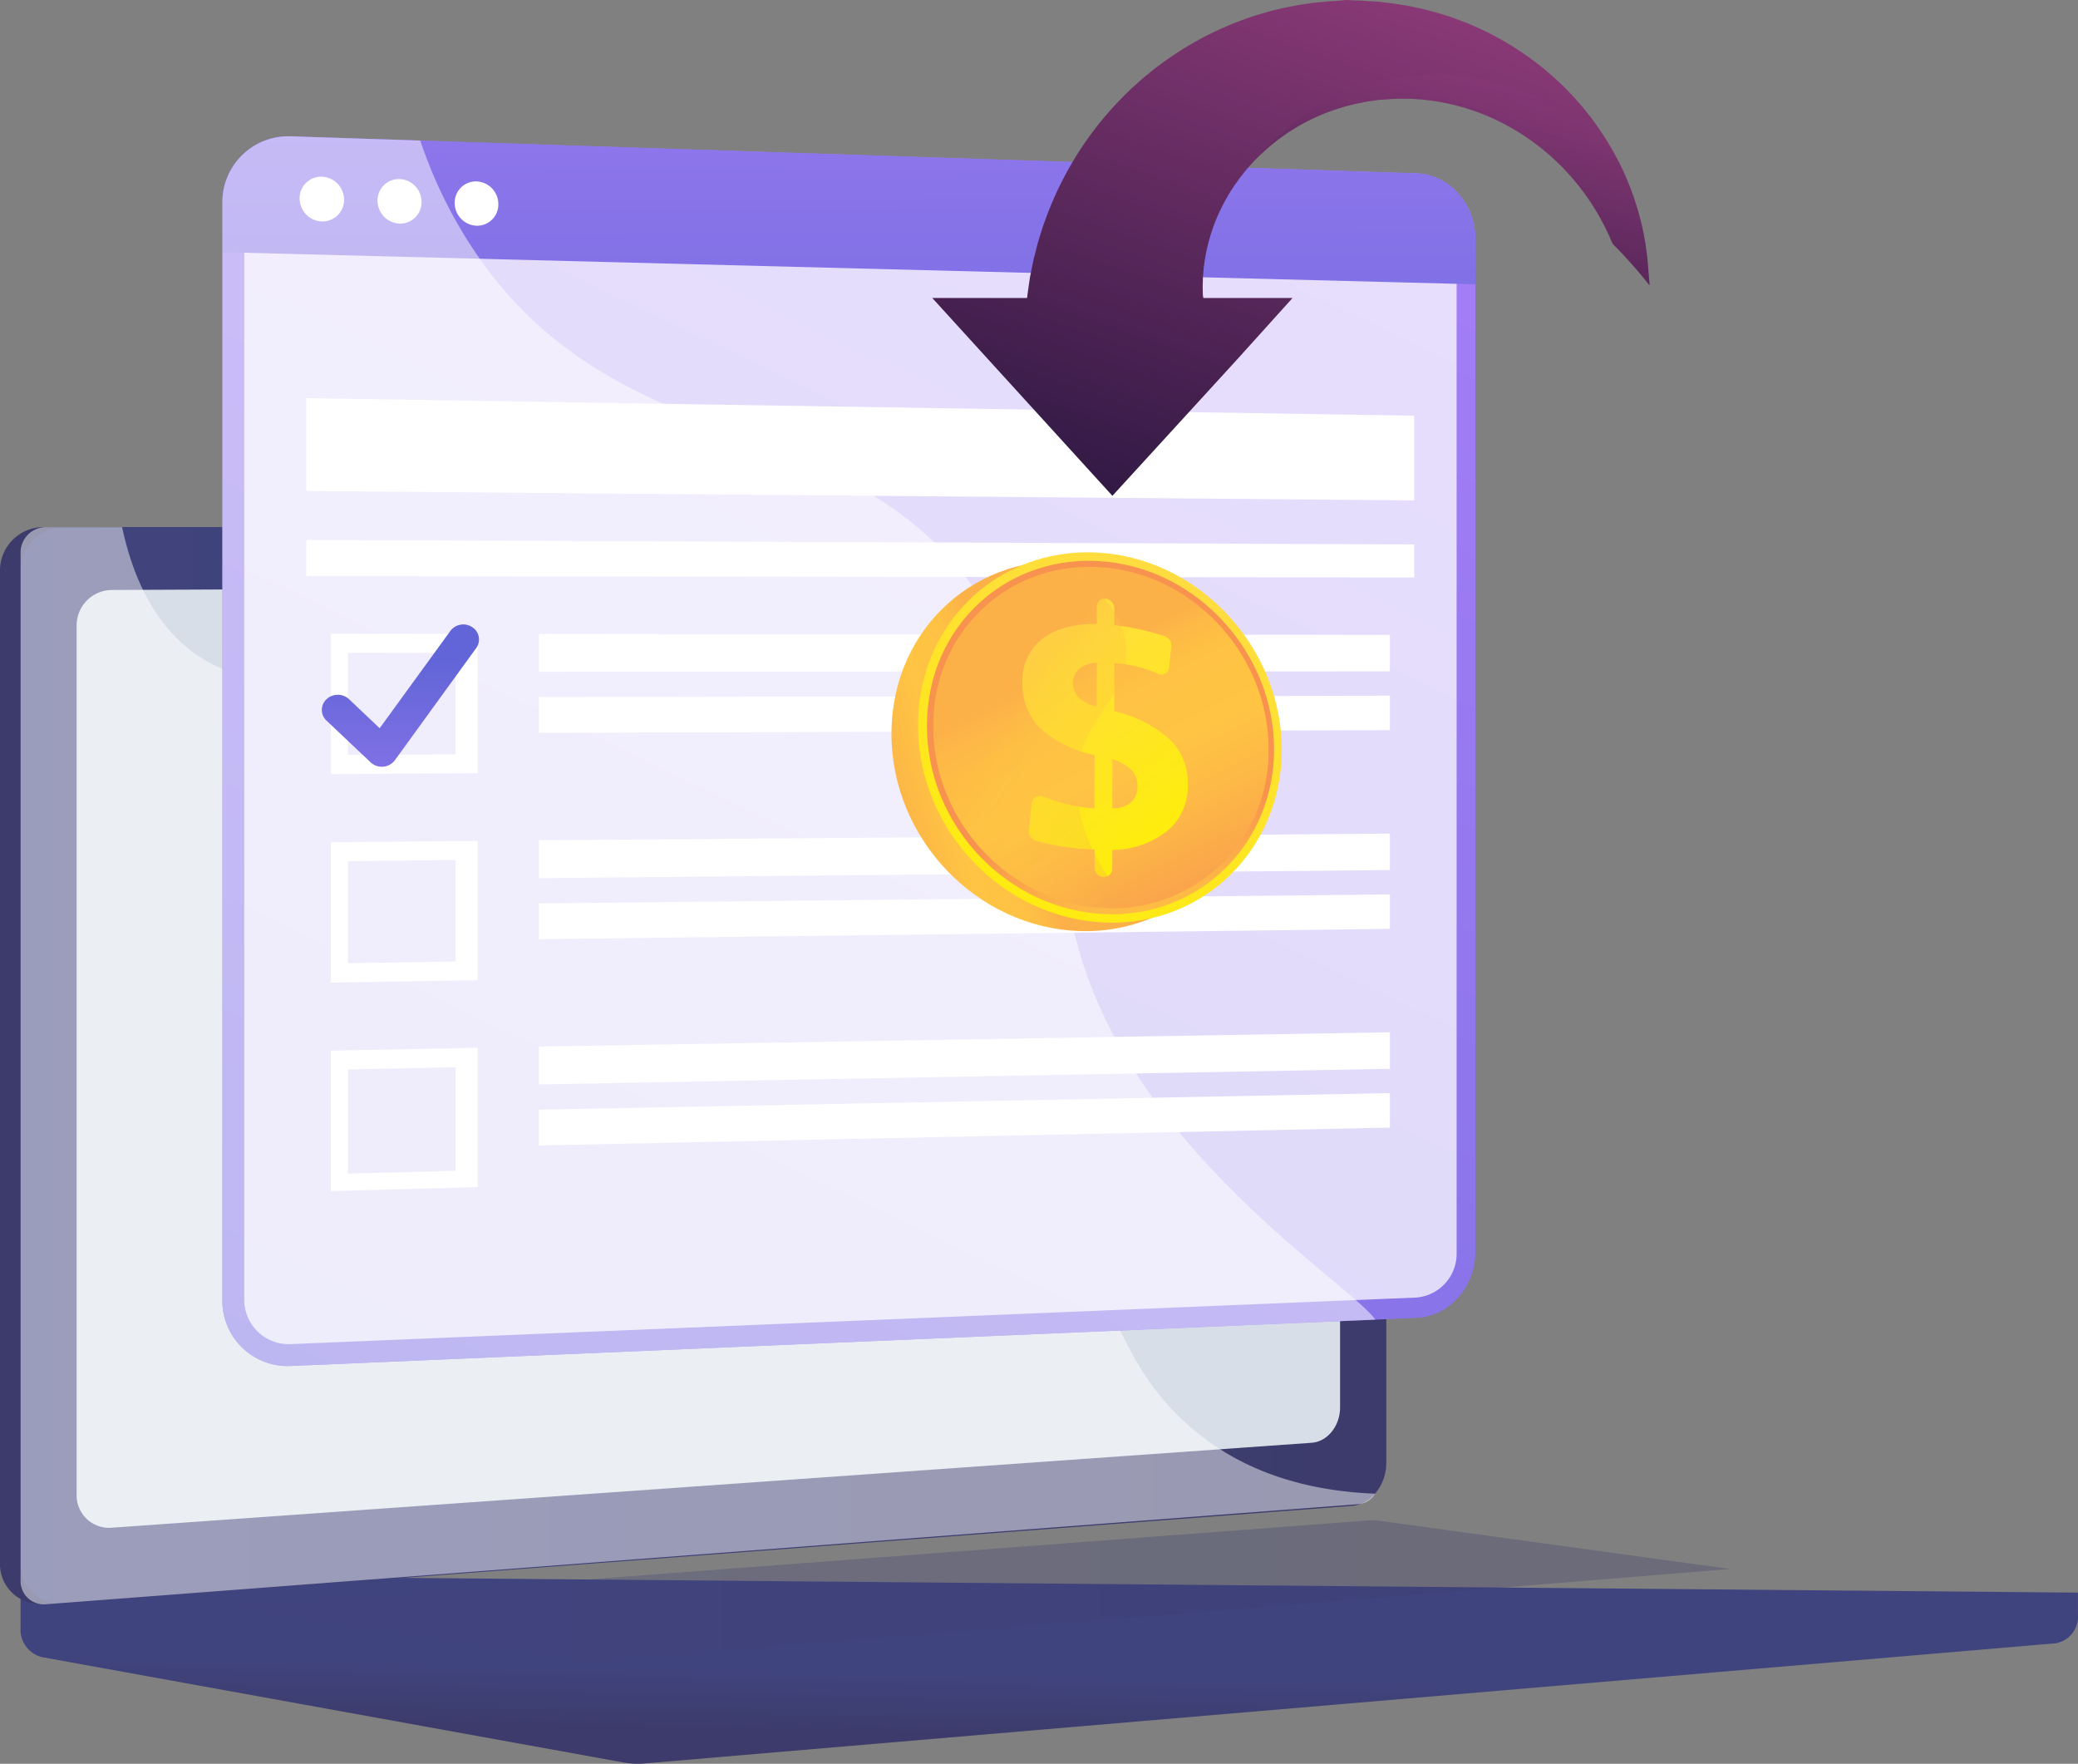 <svg xmlns="http://www.w3.org/2000/svg" xmlns:xlink="http://www.w3.org/1999/xlink" width="256.5" height="217.689" viewBox="0 0 256.5 217.689">
  <rect x="0" y="0" width="256.5" height="217.689" fill="#808080" stroke="none"/>
  <defs>
    <linearGradient id="linear-gradient" x1="0.422" y1="0.514" x2="0.352" y2="0.835" gradientUnits="objectBoundingBox">
      <stop offset="0" stop-color="#40447e"/>
      <stop offset="0.996" stop-color="#3c3b6b"/>
    </linearGradient>
    <linearGradient id="linear-gradient-2" x1="0.479" y1="0.466" x2="0.369" y2="0.525" xlink:href="#linear-gradient"/>
    <linearGradient id="linear-gradient-3" x1="0" y1="0.5" x2="1" y2="0.5" xlink:href="#linear-gradient"/>
    <linearGradient id="linear-gradient-6" x1="0.835" y1="-0.203" x2="-0.138" y2="1.782" gradientUnits="objectBoundingBox">
      <stop offset="0" stop-color="#aa80f9"/>
      <stop offset="0.996" stop-color="#6165d7"/>
    </linearGradient>
    <linearGradient id="linear-gradient-7" x1="0.414" y1="-2.198" x2="0.583" y2="3.531" xlink:href="#linear-gradient-6"/>
    <linearGradient id="linear-gradient-8" x1="0.5" y1="2.076" x2="0.5" y2="0.226" xlink:href="#linear-gradient-6"/>
    <linearGradient id="linear-gradient-10" x1="0.278" y1="1.028" x2="0.771" y2="0.051" gradientUnits="objectBoundingBox">
      <stop offset="0" stop-color="#311944"/>
      <stop offset="1" stop-color="#893976"/>
    </linearGradient>
    <linearGradient id="linear-gradient-11" x1="0.405" y1="0.935" x2="0.732" y2="0.104" xlink:href="#linear-gradient-10"/>
    <linearGradient id="linear-gradient-12" x1="0.329" y1="0.554" x2="-0.255" y2="0.738" gradientUnits="objectBoundingBox">
      <stop offset="0" stop-color="#fcb148"/>
      <stop offset="0.052" stop-color="#fdba46"/>
      <stop offset="0.142" stop-color="#ffc244"/>
      <stop offset="0.318" stop-color="#ffc444"/>
      <stop offset="0.485" stop-color="#fdb946"/>
      <stop offset="0.775" stop-color="#f99c4d"/>
      <stop offset="0.866" stop-color="#f8924f"/>
      <stop offset="1" stop-color="#f8924f"/>
    </linearGradient>
    <linearGradient id="linear-gradient-13" x1="0.727" y1="0.007" x2="0.207" y2="1.135" gradientUnits="objectBoundingBox">
      <stop offset="0" stop-color="#ffdb44"/>
      <stop offset="1" stop-color="#feef06"/>
    </linearGradient>
    <linearGradient id="linear-gradient-14" x1="0.636" y1="1.231" x2="0.531" y2="0.666" xlink:href="#linear-gradient-12"/>
    <linearGradient id="linear-gradient-15" x1="0.409" y1="0.31" x2="0.858" y2="1.247" xlink:href="#linear-gradient-12"/>
    <linearGradient id="linear-gradient-16" x1="0.253" y1="0.019" x2="0.711" y2="1.039" xlink:href="#linear-gradient-13"/>
    <linearGradient id="linear-gradient-17" x1="0.464" y1="0.369" x2="1.215" y2="1.306" xlink:href="#linear-gradient-12"/>
  </defs>
  <g id="plans" transform="translate(-120.685 -37.952)">
    <g id="Group_397" data-name="Group 397" transform="translate(120.685 103.014)">
      <path id="Path_298" data-name="Path 298" d="M401.952,2131.342,147.99,2129.11v6.6a3.5,3.5,0,0,0,2.608,3.588l71.813,13.006a9.764,9.764,0,0,0,2.576.122l174.2-14.828a3.327,3.327,0,0,0,2.76-3.5v-2.757Z" transform="translate(-145.453 -1999.839)" fill="url(#linear-gradient)"/>
      <g id="Group_396" data-name="Group 396" transform="translate(0)">
        <path id="Path_299" data-name="Path 299" d="M285.023,858.862,125.849,870.944a4.894,4.894,0,0,1-5.164-5.132V743.588a5.356,5.356,0,0,1,5.164-5.524H285.023c2.347,0,4.244,2.236,4.244,4.993V853.546C289.267,856.3,287.369,858.684,285.023,858.862Z" transform="translate(-120.685 -738.064)" fill="url(#linear-gradient-2)"/>
        <path id="Path_300" data-name="Path 300" d="M312.333,858.862,153.159,870.944a4.894,4.894,0,0,1-5.164-5.132V743.588a5.356,5.356,0,0,1,5.164-5.524H312.333c2.347,0,4.244,2.236,4.244,4.993V853.546C316.577,856.3,314.679,858.684,312.333,858.862Z" transform="translate(-145.457 -738.064)" fill="url(#linear-gradient-3)"/>
        <path id="Path_301" data-name="Path 301" d="M374.958,920.335,226.7,930.831a4.013,4.013,0,0,1-4.2-4.212V819.611a4.389,4.389,0,0,1,4.2-4.528l148.254-.659c1.936-.009,3.5,1.823,3.5,4.092V915.98C378.46,918.249,376.894,920.2,374.958,920.335Z" transform="translate(-213.041 -807.328)" fill="#d8dee8"/>
        <path id="Path_302" data-name="Path 302" d="M1084.688,753.979a1.845,1.845,0,1,1-1.831-2.055A1.961,1.961,0,0,1,1084.688,753.979Z" transform="translate(-991.777 -750.636)" fill="#fff"/>
        <path id="Path_303" data-name="Path 303" d="M273.984,825.342c-12.271-7.092-21.919,1.894-31.231-6.972-5.645-5.375-2.874-9.384-9.82-17.416-7.694-8.9-12.7-5.906-20.435-13.913-9.777-10.124-4.887-18-13.308-25.271-10.216-8.818-21.234-.656-30.959-9.114-4.195-3.648-6.5-8.951-7.7-14.59h-9.516A3.139,3.139,0,0,0,148,741.308V868a2.867,2.867,0,0,0,3.022,3.012l162.224-12.369a2.593,2.593,0,0,0,1.955-1.284c-11.875-.465-19.171-4.741-23.834-9.161C282.239,839.555,283.822,831.027,273.984,825.342Z" transform="translate(-145.458 -738.066)" fill="#fff" opacity="0.48"/>
      </g>
      <path id="Path_304" data-name="Path 304" d="M318.678,2031.681,148,2044.4l74.421,13.478a9.785,9.785,0,0,0,2.577.122l176.965-15.064-80.564-11.168A12.791,12.791,0,0,0,318.678,2031.681Z" transform="translate(-145.458 -1911.432)" fill="url(#linear-gradient-3)"/>
      <path id="Path_305" data-name="Path 305" d="M415.992,2067.436l142.1-10.746,43.978,6.047-140.873,11.487Z" transform="translate(-388.549 -1934.149)" opacity="0.3" fill="url(#linear-gradient-3)"/>
    </g>
    <g id="Group_410" data-name="Group 410" transform="translate(148.128 54.771)">
      <g id="Group_407" data-name="Group 407" transform="translate(0)">
        <g id="Group_399" data-name="Group 399">
          <path id="Path_306" data-name="Path 306" d="M563.4,223.507l-138.952-4.566a8.149,8.149,0,0,0-8.453,8.211V362.581a8.054,8.054,0,0,0,8.453,8.127L563.4,364.775c4.019-.172,7.265-3.819,7.265-8.148V231.583C570.662,227.255,567.417,223.639,563.4,223.507Z" transform="translate(-415.992 -218.936)" fill="url(#linear-gradient-6)"/>
          <path id="Path_307" data-name="Path 307" d="M450.864,394.371a5.483,5.483,0,0,1-5.746-5.533V253.591A5.547,5.547,0,0,1,450.864,248l138.952,4.379a5.356,5.356,0,0,1,4.951,5.5v125.2a5.421,5.421,0,0,1-4.951,5.546Z" transform="translate(-442.411 -245.298)" fill="#fff" opacity="0.74"/>
          <path id="Path_308" data-name="Path 308" d="M563.4,223.507l-138.952-4.566a8.149,8.149,0,0,0-8.453,8.211v6.089l154.67,3.965v-5.622C570.662,227.255,567.417,223.639,563.4,223.507Z" transform="translate(-415.992 -218.936)" fill="url(#linear-gradient-7)"/>
          <path id="Path_309" data-name="Path 309" d="M524.142,275.446a2.659,2.659,0,0,1-2.741,2.681,2.851,2.851,0,0,1-2.748-2.841,2.658,2.658,0,0,1,2.748-2.681A2.852,2.852,0,0,1,524.142,275.446Z" transform="translate(-509.113 -267.617)" fill="#fff"/>
          <path id="Path_310" data-name="Path 310" d="M627.594,278.576a2.64,2.64,0,0,1-2.714,2.669,2.831,2.831,0,0,1-2.722-2.827,2.639,2.639,0,0,1,2.722-2.669A2.832,2.832,0,0,1,627.594,278.576Z" transform="translate(-602.999 -270.468)" fill="#fff"/>
          <path id="Path_311" data-name="Path 311" d="M730.06,281.675a2.621,2.621,0,0,1-2.689,2.657,2.811,2.811,0,0,1-2.7-2.813,2.621,2.621,0,0,1,2.7-2.657A2.811,2.811,0,0,1,730.06,281.675Z" transform="translate(-695.989 -273.292)" fill="#fff"/>
          <g id="Group_398" data-name="Group 398" transform="translate(0 0)" opacity="0.5">
            <path id="Path_312" data-name="Path 312" d="M509.387,275.571c-16.229-23.616-44.321-16.1-62.091-42.195a57.117,57.117,0,0,1-6.871-13.91l-15.978-.525a8.149,8.149,0,0,0-8.453,8.211V362.582a8.054,8.054,0,0,0,8.453,8.127l133.864-5.716c-3.067-4.423-29.776-20.8-36.675-45.957C515.324,296.034,519.178,289.819,509.387,275.571Z" transform="translate(-415.993 -218.937)" fill="#fff"/>
          </g>
        </g>
        <g id="Group_406" data-name="Group 406" transform="translate(10.364 32.323)">
          <path id="Path_313" data-name="Path 313" d="M664.266,759.663,527.511,759.5V755.03l136.755.554Z" transform="translate(-527.511 -737.533)" fill="#fff"/>
          <path id="Path_314" data-name="Path 314" d="M664.266,579.369l-136.755-1.163V566.749l136.755,2.164Z" transform="translate(-527.511 -566.749)" fill="#fff"/>
          <g id="Group_401" data-name="Group 401" transform="translate(3.023 29.072)">
            <g id="Group_400" data-name="Group 400">
              <path id="Path_315" data-name="Path 315" d="M578.181,896.808l-18.139.107V879.586l18.139.022Zm-16.023-2.268,13.3-.065V881.954l-13.3-.005Z" transform="translate(-560.042 -879.586)" fill="#fff"/>
            </g>
            <path id="Path_316" data-name="Path 316" d="M941.6,884.524l-105.039.061v-4.676l105.039.111Z" transform="translate(-810.866 -879.879)" fill="#fff"/>
            <path id="Path_317" data-name="Path 317" d="M941.6,966.145l-105.039.337v-4.416l105.039-.175Z" transform="translate(-810.866 -954.242)" fill="#fff"/>
          </g>
          <g id="Group_403" data-name="Group 403" transform="translate(3.023 53.739)">
            <g id="Group_402" data-name="Group 402" transform="translate(0 0.895)">
              <path id="Path_318" data-name="Path 318" d="M578.181,1171.851l-18.139.3v-17.329l18.139-.169Zm-16.023-2.1,13.3-.207v-12.522l-13.3.137Z" transform="translate(-560.042 -1154.65)" fill="#fff"/>
            </g>
            <path id="Path_319" data-name="Path 319" d="M941.6,1149.524l-105.039,1v-4.676l105.039-.823Z" transform="translate(-810.866 -1145.02)" fill="#fff"/>
            <path id="Path_320" data-name="Path 320" d="M941.6,1230.064l-105.039,1.272v-4.417l105.039-1.11Z" transform="translate(-810.866 -1218.302)" fill="#fff"/>
          </g>
          <g id="Group_405" data-name="Group 405" transform="translate(3.023 78.266)">
            <g id="Group_404" data-name="Group 404" transform="translate(0 1.909)">
              <path id="Path_321" data-name="Path 321" d="M578.181,1446.68l-18.139.49v-17.33l18.139-.361Zm-16.023-1.669,13.3-.35v-12.783l-13.3.279Z" transform="translate(-560.042 -1429.479)" fill="#fff"/>
            </g>
            <path id="Path_322" data-name="Path 322" d="M941.6,1413.445l-105.039,1.928V1410.7L941.6,1408.94Z" transform="translate(-810.866 -1408.94)" fill="#fff"/>
            <path id="Path_323" data-name="Path 323" d="M941.6,1493.985l-105.039,2.205v-4.417L941.6,1489.73Z" transform="translate(-810.866 -1482.222)" fill="#fff"/>
          </g>
        </g>
      </g>
      <g id="Group_408" data-name="Group 408" transform="translate(12.285 60.253)">
        <path id="Path_324" data-name="Path 324" d="M555.592,884.865a2,2,0,0,1-1.383-.537l-5.448-5.155a1.8,1.8,0,0,1,0-2.641,2.037,2.037,0,0,1,2.777-.006l3.782,3.587L564.05,868.1a1.991,1.991,0,0,1,2.7-.461,1.8,1.8,0,0,1,.486,2.578L557.2,884.056a1.987,1.987,0,0,1-1.43.8C555.708,884.862,555.65,884.865,555.592,884.865Z" transform="translate(-548.184 -867.304)" fill="url(#linear-gradient-8)"/>
      </g>
      <g id="Group_409" data-name="Group 409" transform="translate(12.76 86.062)">
        <path id="Path_325" data-name="Path 325" d="M560.706,1162.586a2,2,0,0,1-1.383-.537l-5.448-5.155a1.8,1.8,0,0,1,0-2.641,2.037,2.037,0,0,1,2.777-.006l3.782,3.587,8.731-12.016a1.991,1.991,0,0,1,2.7-.461,1.8,1.8,0,0,1,.486,2.578l-10.036,13.842a1.988,1.988,0,0,1-1.43.8C560.822,1162.582,560.764,1162.585,560.706,1162.586Z" transform="translate(-553.298 -1145.024)" fill="url(#linear-gradient-8)"/>
      </g>
    </g>
    <g id="Group_411" data-name="Group 411" transform="translate(235.76 37.952)">
      <path id="Path_326" data-name="Path 326" d="M1447.5,73.026v.134a57.26,57.26,0,0,0-4.522-5.1c-.023-.057-.063-.114-.086-.171a30.133,30.133,0,0,0-2.879-5.315,29.34,29.34,0,0,0-4.6-5.263c-.217-.214-.469-.4-.7-.605-.119-.1-.239-.2-.359-.3l-.176-.15c-.062-.05-.126-.1-.188-.144q-.374-.283-.749-.572l-.187-.144-.2-.134c-.13-.09-.261-.18-.391-.269-.515-.373-1.07-.7-1.612-1.036-.276-.166-.565-.318-.846-.475-.139-.079-.281-.159-.423-.236l-.436-.217a27.305,27.305,0,0,0-7.448-2.486l-.976-.161c-.326-.045-.657-.074-.981-.112l-.491-.055-.493-.027-.493-.03c-.164-.008-.326-.025-.491-.022l-.985-.007c-.08,0-.167-.005-.242,0l-.219.012-.438.023-.435.022c-.039,0-.065,0-.115.005l-.447.033-.6.042-.446.033-.075.005-.027,0s-.155,0,.105.005l-.965.142c-.159.025-.319.04-.478.075l-.473.1-.473.094-.236.047c-.078.015-.156.038-.232.057-.309.079-.618.155-.926.236-.155.033-.306.087-.456.132l-.451.142-.452.135-.441.162c-.294.11-.589.207-.875.324s-.57.241-.853.363a24.5,24.5,0,0,0-5.99,3.768l-.324.271-.308.289c-.2.191-.415.373-.609.568-.008.007-.015.017-.023.023-.378.391-.761.759-1.1,1.164-.09.1-.179.2-.266.3l-.134.147-.124.157c-.166.2-.329.41-.493.612-.04.05-.083.1-.124.15l-.112.157c-.077.105-.152.211-.227.313-.147.211-.308.4-.44.622a23.262,23.262,0,0,0-2.546,4.939,22.582,22.582,0,0,0-1.129,4.4c-.022.165-.043.328-.065.488s-.05.314-.057.47c-.025.311-.05.607-.075.889s-.017.563-.028.823c-.005.13-.013.258-.015.38s.008.247.01.364c0,.236.007.458.01.665a.815.815,0,0,0,.012.129c.005.038.01.077.015.114.007.074.017.064.023.13s.012.084.017.084h11.006l-6.687,7.415-15.546,17-22.235-24.417h11.691a1.808,1.808,0,0,0,.053-.358c.045-.339.094-.67.147-1.073.03-.2.057-.388.089-.6.016-.105.032-.206.048-.316s.03-.226.052-.321c.082-.4.167-.831.258-1.286.049-.226.1-.456.146-.694s.117-.478.18-.726c.127-.493.251-1.011.4-1.545s.334-1.08.51-1.652c.085-.288.2-.57.3-.863l.324-.884a42.253,42.253,0,0,1,3.8-7.585,41.652,41.652,0,0,1,6.246-7.62c.3-.309.637-.592.96-.888.164-.145.326-.293.49-.44l.249-.221.254-.211,1.033-.844.261-.211.271-.2.545-.4c.714-.547,1.481-1.04,2.244-1.548.385-.247.782-.478,1.179-.717.2-.117.395-.234.594-.354l.612-.331a39.589,39.589,0,0,1,10.579-3.944l1.4-.277c.468-.087.945-.147,1.416-.219l.709-.1.714-.07.712-.068c.238-.022.473-.049.712-.057.475-.022.951-.079,1.428-.1.117-.005.237-.05.356-.05h.358l.711.04.711.023c.237,0,.475.032.71.043l1.413.085c.321.005.11.008.192.01l.037.005.075.008.147.02.3.037.592.074.3.037.147.018.182.025.749.11.749.114.371.058c.122.02.231.047.348.07.456.1.913.2,1.369.291.227.045.451.11.675.169l.674.179.669.179.66.209c.438.142.878.276,1.307.43l1.282.482a36.728,36.728,0,0,1,9.122,5.226c.167.129.333.259.5.388s.321.269.48.406c.318.271.637.532.943.809.6.567,1.205,1.11,1.755,1.7.141.144.277.289.418.431l.206.214.2.222q.394.446.777.886l.192.221.184.227c.119.152.241.3.359.453.238.3.487.59.7.9a36.837,36.837,0,0,1,3.088,4.93c.415.794.784,1.585,1.11,2.366a34.861,34.861,0,0,1,2.063,6.674c.045.254.094.5.139.749s.1.483.124.722c.063.477.127.933.186,1.373s.077.866.114,1.269c.015.2.035.4.047.59s.047.378.055.562C1447.438,72.354,1447.5,72.7,1447.5,73.026Z" transform="translate(-1358.972 -37.952)" fill="url(#linear-gradient-10)"/>
      <path id="Path_327" data-name="Path 327" d="M1840.961,162.727v.134a57.26,57.26,0,0,0-4.522-5.1c-.023-.057-.063-.114-.086-.171a30.148,30.148,0,0,0-2.879-5.315,29.341,29.341,0,0,0-4.6-5.263c-.217-.214-.469-.4-.7-.605-.119-.1-.238-.2-.359-.3l-.176-.15c-.062-.05-.126-.1-.188-.144q-.374-.283-.749-.572l-.187-.144-.2-.134c-.13-.09-.261-.18-.391-.269-.515-.373-1.07-.7-1.612-1.036-.276-.165-.565-.318-.846-.475-.139-.079-.281-.159-.423-.236l-.437-.217a27.3,27.3,0,0,0-7.448-2.486l-.976-.161c-.326-.045-.657-.074-.981-.112l-.491-.055-.493-.027-.493-.03c-.164-.008-.326-.025-.491-.022l-.985-.007c-.08,0-.167-.005-.242,0l-.219.012-.438.023-.435.022c-.039,0-.065,0-.115.005l-.447.033-.6.042-.446.033-.075.005-.027,0s-.156,0,.105.005l-.965.142c-.159.025-.319.04-.478.075l-.473.1-.473.094-.236.047c-.079.015-.156.038-.232.057-.309.079-.618.155-.926.236-.155.033-.306.087-.456.132l-.451.142-.451.135-.441.162c-.294.11-.589.207-.875.324s-.57.241-.853.363a24.5,24.5,0,0,0-5.99,3.768l-.324.271-.308.289c-.2.191-.415.373-.609.568-.008.007-.015.017-.023.023a28.948,28.948,0,0,1,44.307.451c.415.794.784,1.585,1.11,2.366a34.852,34.852,0,0,1,2.063,6.674c.045.254.094.5.139.749s.1.483.124.722c.063.477.127.933.186,1.373s.077.866.114,1.269c.015.2.035.4.047.59s.047.378.055.562C1840.9,162.054,1840.961,162.4,1840.961,162.727Z" transform="translate(-1752.437 -127.653)" opacity="0.4" fill="url(#linear-gradient-11)"/>
    </g>
    <g id="Group_413" data-name="Group 413" transform="translate(230.725 106.118)">
      <path id="Path_328" data-name="Path 328" d="M1349.685,807.109c0,12.148-9.5,21.7-21.639,21.331-12.635-.388-23.261-11.3-23.261-24.358s10.626-22.537,23.261-21.221C1340.186,784.125,1349.685,794.961,1349.685,807.109Z" transform="translate(-1304.785 -781.691)" fill="url(#linear-gradient-12)"/>
      <path id="Path_329" data-name="Path 329" d="M1384.985,795.838c0,12.148-9.5,21.7-21.639,21.331-12.635-.388-23.261-11.3-23.261-24.358s10.626-22.537,23.261-21.221C1375.487,772.854,1384.985,783.691,1384.985,795.838Z" transform="translate(-1336.805 -771.468)" fill="url(#linear-gradient-13)"/>
      <path id="Path_330" data-name="Path 330" d="M1394.738,806c0,11.613-9.089,20.733-20.687,20.357-12.048-.39-22.163-10.8-22.163-23.246s10.115-21.492,22.163-20.257C1385.65,784.041,1394.738,794.386,1394.738,806Z" transform="translate(-1347.51 -781.692)" fill="url(#linear-gradient-14)"/>
      <path id="Path_331" data-name="Path 331" d="M1401.688,813.257a19.278,19.278,0,0,1-20,19.661c-11.63-.39-21.382-10.448-21.382-22.451s9.752-20.746,21.382-19.568C1392.894,792.033,1401.688,802.027,1401.688,813.257Z" transform="translate(-1355.143 -788.997)" fill="url(#linear-gradient-15)"/>
      <g id="Group_412" data-name="Group 412" transform="translate(16.165 5.717)">
        <path id="Path_332" data-name="Path 332" d="M1488.993,832.994h0a1.222,1.222,0,0,1,1.079,1.2v2.068a30.416,30.416,0,0,1,3.583.622q1.323.311,2.628.74a1.209,1.209,0,0,1,.823,1.241l-.254,2.593a.972.972,0,0,1-1.388.806,14.935,14.935,0,0,0-1.763-.657,15.98,15.98,0,0,0-3.326-.622l-.3-.025v5.921a15.557,15.557,0,0,1,6.874,3.515,7.431,7.431,0,0,1,2.2,5.487,7.224,7.224,0,0,1-2.435,5.7,11.11,11.11,0,0,1-6.889,2.425v2.282a1.038,1.038,0,0,1-1.08,1.054h-.019a1.147,1.147,0,0,1-1.084-1.144v-2.251l-.481-.022a31.588,31.588,0,0,1-3.991-.425,25.962,25.962,0,0,1-2.758-.634,1.189,1.189,0,0,1-.865-1.229l.3-3.333a1.054,1.054,0,0,1,1.473-.869,21.634,21.634,0,0,0,2.426.8,21.265,21.265,0,0,0,3.878.648l.019-6.587a14.267,14.267,0,0,1-6.693-3.284,7.52,7.52,0,0,1-2.217-5.588,6.533,6.533,0,0,1,2.4-5.428q2.388-1.9,6.775-1.892v-2.114A.977.977,0,0,1,1488.993,832.994Zm-1.083,7.9a3.647,3.647,0,0,0-2.158.761,2.219,2.219,0,0,0-.775,1.777,2.386,2.386,0,0,0,.716,1.766,5.075,5.075,0,0,0,2.216,1.131Zm1.914,11.927v6.04a3.342,3.342,0,0,0,2.31-.718,2.586,2.586,0,0,0,.8-2.033,2.778,2.778,0,0,0-.747-1.988A5.5,5.5,0,0,0,1489.825,852.824Z" transform="translate(-1478.732 -832.989)" fill="url(#linear-gradient-16)"/>
      </g>
      <path id="Path_333" data-name="Path 333" d="M1378.063,817.076c.676-6.675,6.811-9.5,6.01-15.641-.493-3.784-3.362-6.974-6.561-9.464a19.231,19.231,0,0,0-17.21,19.565c0,12,9.752,22.061,21.382,22.452a20.2,20.2,0,0,0,3.3-.161C1380.368,829.231,1377.483,822.811,1378.063,817.076Z" transform="translate(-1355.142 -790.066)" opacity="0.3" fill="url(#linear-gradient-17)"/>
    </g>
  </g>
</svg>

